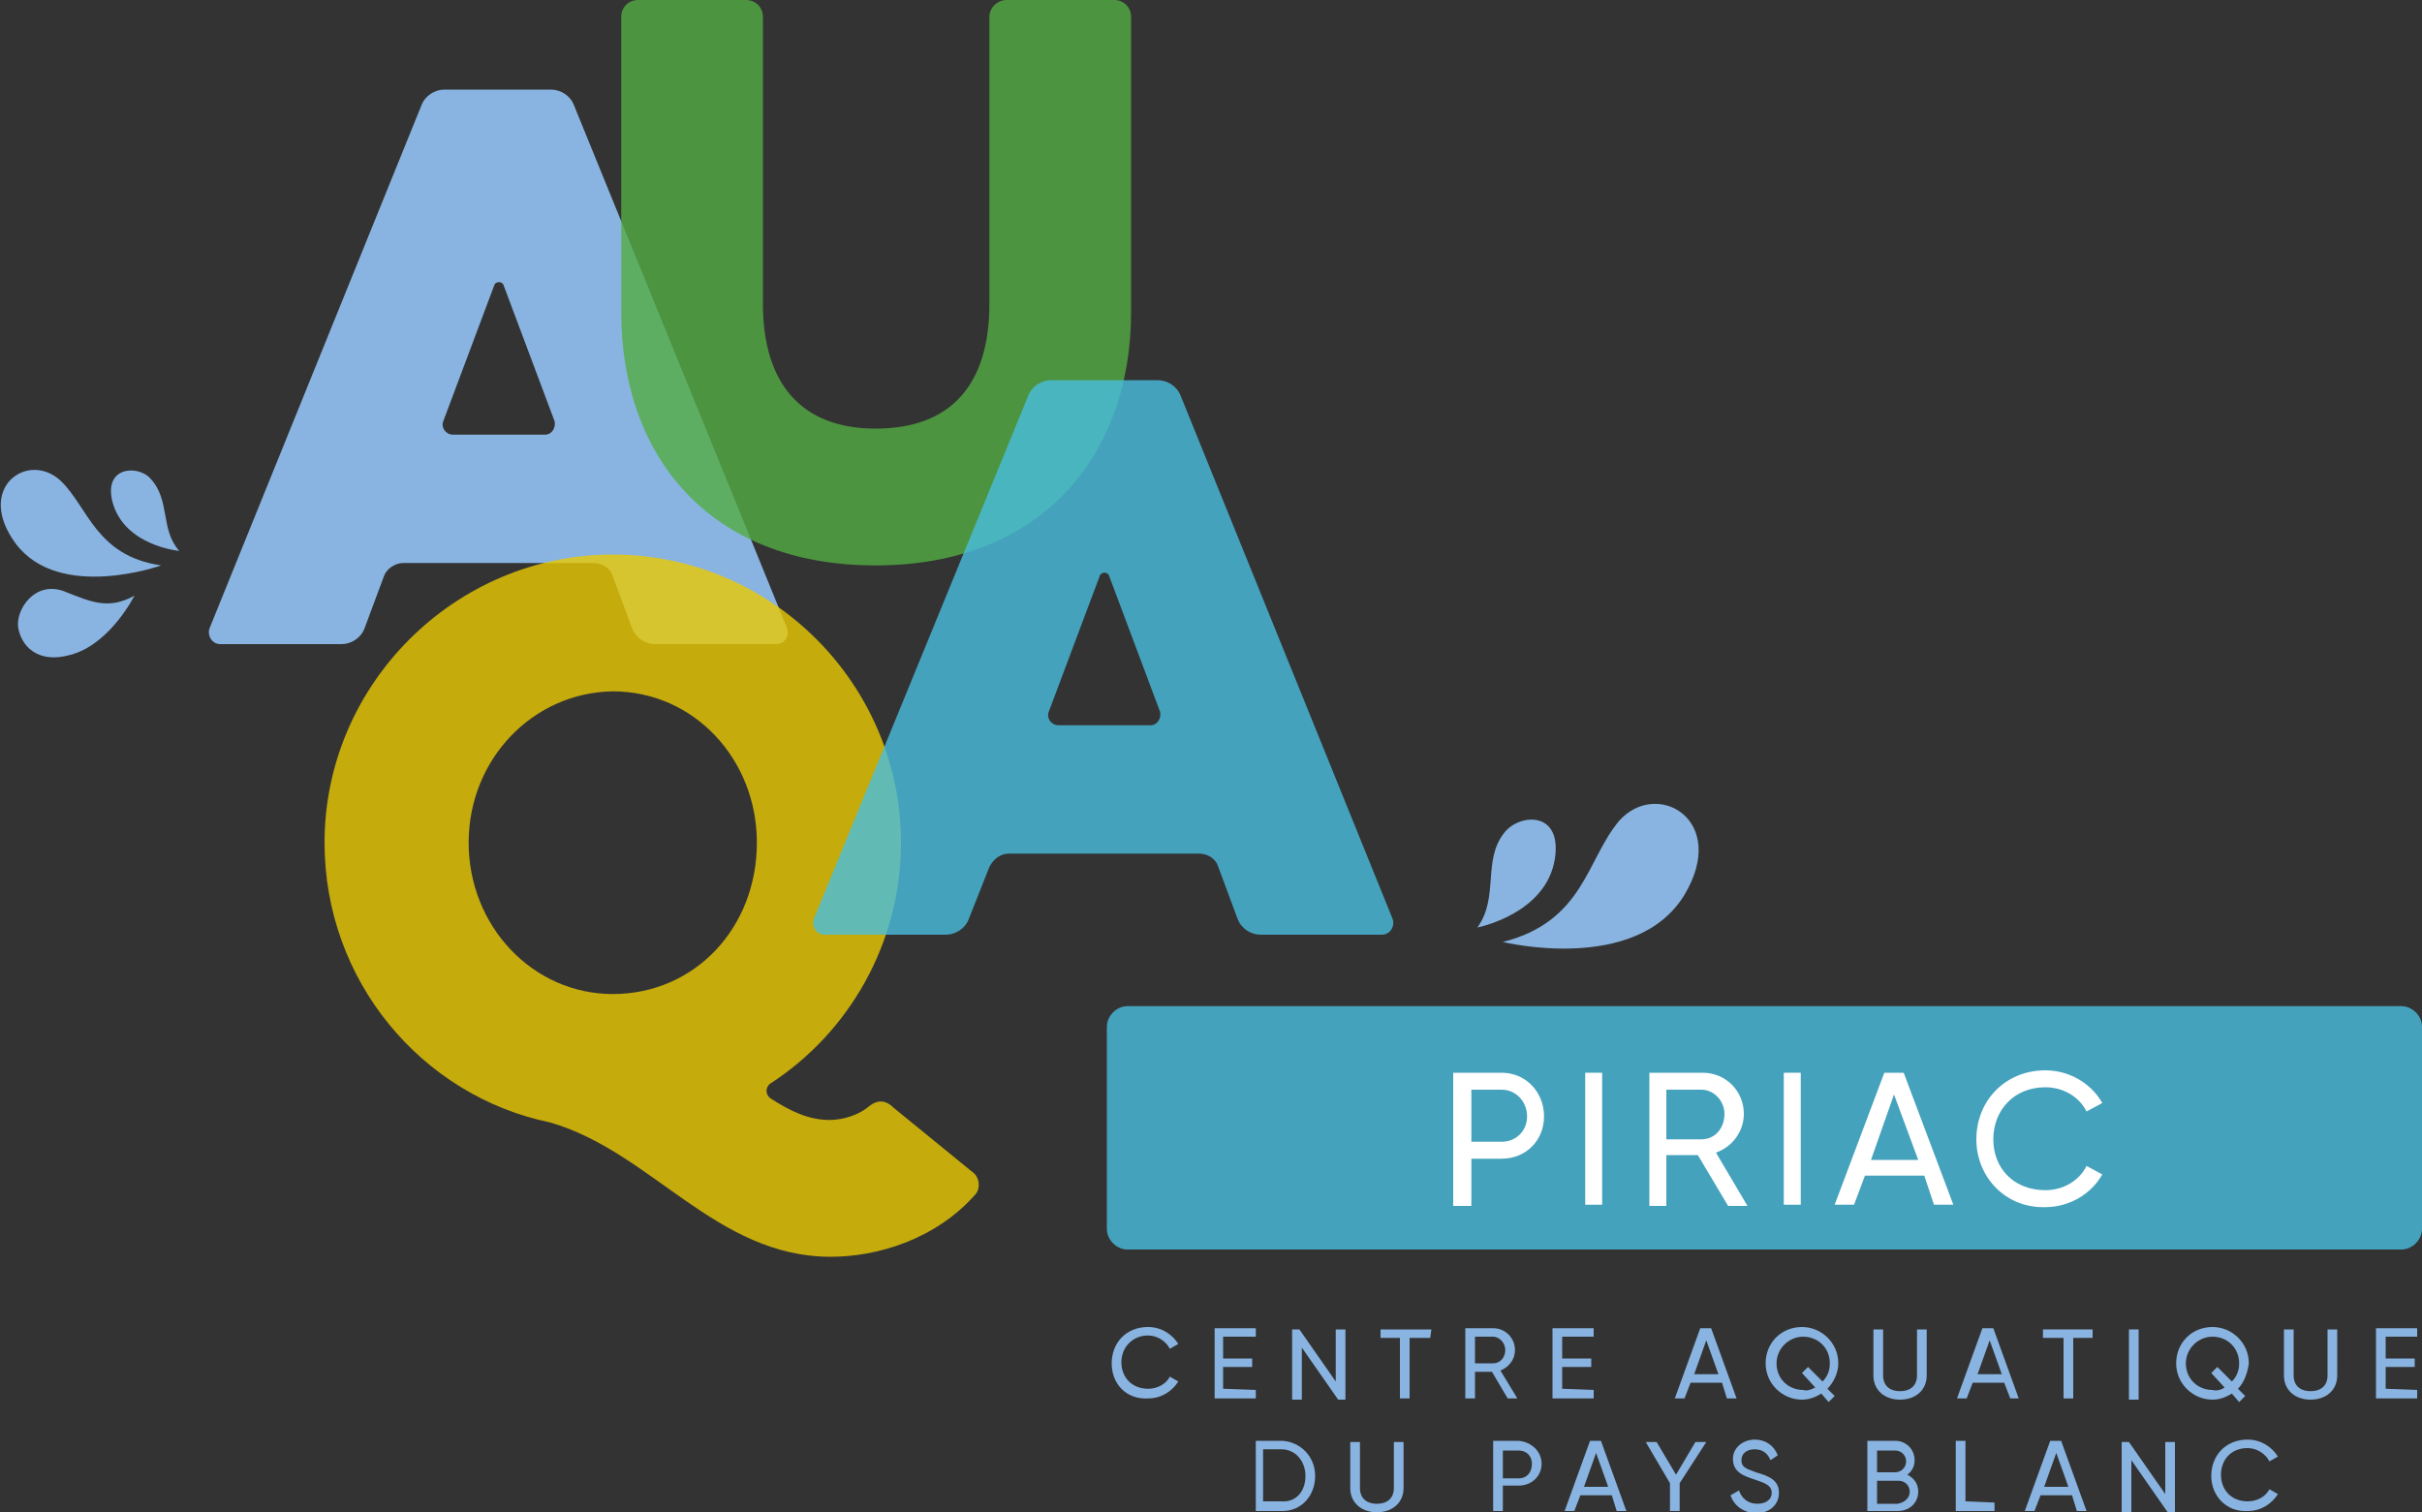 <?xml version="1.0" encoding="utf-8"?>
<!-- Generator: Adobe Illustrator 27.4.1, SVG Export Plug-In . SVG Version: 6.00 Build 0)  -->
<svg version="1.1" id="Calque_1" xmlns="http://www.w3.org/2000/svg" xmlns:xlink="http://www.w3.org/1999/xlink" x="0px" y="0px"
	 width="200px" height="124.9px" viewBox="0 0 200 124.9" enable-background="new 0 0 200 124.9" xml:space="preserve">
<rect x="0" y="0" width="200" height="124.9" fill="#333333" stroke="none"/>
<g>
	<g>
		<g opacity="0.8">
			<g>
				<path fill="#48BEDF" d="M198.3,103.2H93.1c-0.9,0-1.7-0.8-1.7-1.7V84.8c0-0.9,0.8-1.7,1.7-1.7h105.2c0.9,0,1.7,0.8,1.7,1.7v16.7
					C200,102.4,199.2,103.2,198.3,103.2z"/>
			</g>
		</g>
		<g>
			<path fill="#FFFFFF" d="M127.5,92.2c0,2-1.5,3.5-3.5,3.5h-2.5v3.9H120V88.6h4C126,88.6,127.5,90.2,127.5,92.2z M126.1,92.2
				c0-1.2-0.9-2.2-2.1-2.2h-2.5v4.3h2.5C125.2,94.3,126.1,93.4,126.1,92.2z"/>
			<path fill="#FFFFFF" d="M132.3,88.6v10.9h-1.4V88.6H132.3z"/>
			<path fill="#FFFFFF" d="M140.2,95.4h-2.6v4.2h-1.4V88.6h4.4c1.9,0,3.4,1.5,3.4,3.4c0,1.4-0.9,2.7-2.3,3.2l2.6,4.4h-1.6
				L140.2,95.4z M137.6,94.1h2.9c1.1,0,1.9-0.9,1.9-2.1c0-1.1-0.9-2-1.9-2h-2.9V94.1z"/>
			<path fill="#FFFFFF" d="M148.7,88.6v10.9h-1.4V88.6H148.7z"/>
			<path fill="#FFFFFF" d="M158.9,97.1H154l-0.9,2.4h-1.6l4.1-10.9h1.6l4.1,10.9h-1.6L158.9,97.1z M158.4,95.8l-2-5.4l-1.9,5.4
				H158.4z"/>
			<path fill="#FFFFFF" d="M163.2,94.1c0-3.2,2.4-5.7,5.7-5.7c2,0,3.8,1.1,4.7,2.7l-1.3,0.7c-0.6-1.2-1.9-2-3.4-2
				c-2.6,0-4.3,1.9-4.3,4.3c0,2.4,1.7,4.2,4.3,4.2c1.5,0,2.8-0.8,3.4-2l1.3,0.7c-0.9,1.6-2.7,2.7-4.7,2.7
				C165.6,99.8,163.2,97.2,163.2,94.1z"/>
		</g>
	</g>
	<g>
		<g>
			<g>
				<path fill="#89B4E1" d="M11.1,49.2c0,0-1.9,3.8-5,4.8s-4.4-0.8-4.6-2.2s1.3-3.8,3.7-3C7.5,49.7,8.9,50.4,11.1,49.2z"/>
			</g>
			<g>
				<path fill="#89B4E1" d="M13.3,46.7c0,0-8.4,3-12-1.8c-3.4-4.6,1-7.7,3.7-5.2C7.3,41.9,7.9,45.9,13.3,46.7z"/>
			</g>
			<g>
				<path fill="#89B4E1" d="M14.8,45.5c0,0-4.5-0.4-5.5-4c-0.8-3,2.1-3.1,3.1-2C14.1,41.3,13.2,43.7,14.8,45.5z"/>
			</g>
		</g>
		<g>
			<g>
				<path fill="#89B4E1" d="M34.8,8.7c0.3-0.8,1.1-1.3,1.9-1.3h8.8c0.8,0,1.6,0.5,1.9,1.3L65,51.9c0.2,0.6-0.2,1.3-0.9,1.3h-10
					c-0.8,0-1.6-0.5-1.9-1.3l-1.6-4.3c-0.2-0.7-0.9-1.1-1.6-1.1H33.3c-0.7,0-1.4,0.5-1.6,1.1l-1.6,4.3c-0.3,0.8-1.1,1.3-1.9,1.3h-10
					c-0.7,0-1.1-0.7-0.9-1.3L34.8,8.7z M45,35.9c0.6,0,0.9-0.6,0.8-1.1l-4.2-11.2c-0.1-0.4-0.7-0.4-0.8,0l-4.2,11.2
					c-0.2,0.5,0.2,1.1,0.8,1.1H45z"/>
			</g>
			<g opacity="0.8">
				<g>
					<path fill="#53AD43" d="M81.7,1.4c0-0.8,0.7-1.4,1.4-1.4H92c0.8,0,1.4,0.6,1.4,1.4v24.4c0,11.8-7.4,20.9-21.1,20.9
						c-13.8,0-21-9.1-21-20.9V1.4c0-0.8,0.6-1.4,1.4-1.4h8.9C62.4,0,63,0.6,63,1.4v23.7c0,6.6,3.2,10.3,9.3,10.3
						c6.2,0,9.4-3.6,9.4-10.3V1.4z"/>
				</g>
			</g>
			<g opacity="0.8">
				<path fill="#EAC903" d="M26.8,69.6c0-13.1,10.8-23.8,23.8-23.8c13.1,0,23.8,10.7,23.8,23.8c0,8.3-4.3,15.7-10.8,19.9
					c-0.4,0.3-0.4,0.9,0,1.2c1.7,1.1,3.2,1.8,4.9,1.8c0.5,0,1.9-0.1,3.1-1c0.8-0.7,1.5-0.7,2.2,0l6.5,5.3c0.6,0.4,0.7,1.4,0.2,1.9
					c-3.3,3.7-8.1,5.1-11.9,5.1c-9.5,0-14.8-8.7-23.2-11.1C34.8,90.5,26.8,81,26.8,69.6z M38.7,69.6c0,6.9,5.3,12.5,11.9,12.5
					c6.8,0,11.9-5.5,11.9-12.5c0-6.9-5.2-12.5-11.9-12.5C44,57.2,38.7,62.7,38.7,69.6z"/>
			</g>
			<g opacity="0.8">
				<path fill="#48BEDF" d="M84.9,32.7c0.3-0.8,1.1-1.3,1.9-1.3h8.8c0.8,0,1.6,0.5,1.9,1.3L115,75.9c0.2,0.6-0.2,1.3-0.9,1.3h-10
					c-0.8,0-1.6-0.5-1.9-1.3l-1.6-4.3c-0.2-0.7-0.9-1.1-1.6-1.1H83.3c-0.7,0-1.3,0.5-1.6,1.1l-1.7,4.3c-0.3,0.8-1.1,1.3-1.9,1.3h-10
					c-0.7,0-1.1-0.7-0.9-1.3L84.9,32.7z M95,59.9c0.6,0,0.9-0.6,0.8-1.1l-4.2-11.2c-0.1-0.4-0.7-0.4-0.8,0l-4.2,11.2
					c-0.2,0.5,0.2,1.1,0.8,1.1H95z"/>
			</g>
		</g>
	</g>
	<g>
		<path fill="#89B4E1" d="M91.8,112.6c0-1.7,1.2-3,3-3c1.1,0,2,0.6,2.5,1.4l-0.7,0.4c-0.3-0.6-1-1.1-1.8-1.1c-1.3,0-2.2,1-2.2,2.2
			c0,1.3,0.9,2.2,2.2,2.2c0.8,0,1.5-0.4,1.8-1l0.7,0.4c-0.5,0.8-1.4,1.4-2.5,1.4C93,115.6,91.8,114.3,91.8,112.6z"/>
		<path fill="#89B4E1" d="M103.7,114.8v0.7h-3.4v-5.8h3.4v0.7H101v1.8h2.4v0.7H101v1.8L103.7,114.8L103.7,114.8z"/>
		<path fill="#89B4E1" d="M111.1,109.8v5.8h-0.6l-3-4.3v4.3h-0.8v-5.8h0.6l3,4.3v-4.3H111.1z"/>
		<path fill="#89B4E1" d="M118.1,110.5h-1.7v5h-0.8v-5H114v-0.7h4.2L118.1,110.5L118.1,110.5z"/>
		<path fill="#89B4E1" d="M123.2,113.3h-1.4v2.2H121v-5.8h2.3c1,0,1.8,0.8,1.8,1.8c0,0.8-0.5,1.4-1.2,1.7l1.4,2.3h-0.8L123.2,113.3z
			 M121.8,112.6h1.5c0.6,0,1-0.5,1-1.1c0-0.6-0.5-1.1-1-1.1h-1.5V112.6z"/>
		<path fill="#89B4E1" d="M131.6,114.8v0.7h-3.4v-5.8h3.4v0.7H129v1.8h2.4v0.7H129v1.8L131.6,114.8L131.6,114.8z"/>
		<path fill="#89B4E1" d="M142.2,114.2h-2.6l-0.5,1.3h-0.8l2.1-5.8h0.9l2.1,5.8h-0.8L142.2,114.2z M141.9,113.5l-1-2.8l-1,2.8H141.9
			z"/>
		<path fill="#89B4E1" d="M150.9,114.7l0.6,0.6l-0.5,0.5l-0.6-0.7c-0.5,0.3-1,0.5-1.6,0.5c-1.6,0-3-1.3-3-3c0-1.7,1.3-3,3-3
			c1.6,0,3,1.3,3,3C151.8,113.4,151.4,114.2,150.9,114.7z M149.9,114.6l-1.1-1.2l0.5-0.5l1.2,1.2c0.4-0.4,0.6-0.9,0.6-1.5
			c0-1.3-1-2.2-2.2-2.2s-2.2,1-2.2,2.2c0,1.3,1,2.2,2.2,2.2C149.2,114.9,149.5,114.8,149.9,114.6z"/>
		<path fill="#89B4E1" d="M154.7,113.6v-3.8h0.8v3.8c0,0.8,0.5,1.3,1.4,1.3s1.4-0.5,1.4-1.3v-3.8h0.8v3.8c0,1.2-0.9,2-2.2,2
			C155.6,115.6,154.7,114.8,154.7,113.6z"/>
		<path fill="#89B4E1" d="M165.5,114.2h-2.6l-0.5,1.3h-0.8l2.1-5.8h0.9l2.1,5.8H166L165.5,114.2z M165.3,113.5l-1-2.8l-1,2.8H165.3z
			"/>
		<path fill="#89B4E1" d="M172.9,110.5h-1.7v5h-0.8v-5h-1.7v-0.7h4.1V110.5z"/>
		<path fill="#89B4E1" d="M176.6,109.8v5.8h-0.8v-5.8H176.6z"/>
		<path fill="#89B4E1" d="M184.8,114.7l0.6,0.6l-0.5,0.5l-0.6-0.7c-0.5,0.3-1,0.5-1.6,0.5c-1.6,0-3-1.3-3-3c0-1.7,1.3-3,3-3
			c1.6,0,3,1.3,3,3C185.6,113.4,185.3,114.2,184.8,114.7z M183.7,114.6l-1.1-1.2l0.5-0.5l1.2,1.2c0.4-0.4,0.6-0.9,0.6-1.5
			c0-1.3-1-2.2-2.2-2.2s-2.2,1-2.2,2.2c0,1.3,1,2.2,2.2,2.2C183,114.9,183.4,114.8,183.7,114.6z"/>
		<path fill="#89B4E1" d="M188.6,113.6v-3.8h0.8v3.8c0,0.8,0.5,1.3,1.4,1.3s1.4-0.5,1.4-1.3v-3.8h0.8v3.8c0,1.2-0.9,2-2.2,2
			C189.5,115.6,188.6,114.8,188.6,113.6z"/>
		<path fill="#89B4E1" d="M199.6,114.8v0.7h-3.4v-5.8h3.4v0.7h-2.6v1.8h2.4v0.7h-2.4v1.8L199.6,114.8L199.6,114.8z"/>
		<path fill="#89B4E1" d="M108.6,121.9c0,1.6-1.1,2.9-2.7,2.9h-2.2v-5.8h2.2C107.4,119.1,108.6,120.3,108.6,121.9z M107.8,121.9
			c0-1.2-0.8-2.2-2-2.2h-1.5v4.3h1.5C107,124.1,107.8,123.2,107.8,121.9z"/>
		<path fill="#89B4E1" d="M111.5,122.9v-3.8h0.8v3.8c0,0.8,0.5,1.3,1.4,1.3s1.4-0.5,1.4-1.3v-3.8h0.8v3.8c0,1.2-0.9,2-2.2,2
			C112.4,124.9,111.5,124.1,111.5,122.9z"/>
		<path fill="#89B4E1" d="M127.3,120.9c0,1-0.8,1.8-1.9,1.8h-1.3v2.1h-0.8v-5.8h2.1C126.5,119.1,127.3,119.9,127.3,120.9z
			 M126.5,120.9c0-0.7-0.5-1.1-1.1-1.1h-1.3v2.3h1.3C126.1,122.1,126.5,121.6,126.5,120.9z"/>
		<path fill="#89B4E1" d="M133.1,123.5h-2.6l-0.5,1.3h-0.8l2.1-5.8h0.9l2.1,5.8h-0.8L133.1,123.5z M132.8,122.8l-1-2.8l-1,2.8H132.8
			z"/>
		<path fill="#89B4E1" d="M138.7,122.5v2.3h-0.8v-2.3l-2-3.4h0.9l1.6,2.7l1.6-2.7h0.9L138.7,122.5z"/>
		<path fill="#89B4E1" d="M142.9,123.5l0.7-0.4c0.2,0.6,0.7,1.1,1.5,1.1c0.8,0,1.2-0.4,1.2-0.9c0-0.6-0.5-0.8-1.4-1.1
			c-0.9-0.3-1.8-0.6-1.8-1.7c0-1,0.9-1.6,1.8-1.6c0.9,0,1.6,0.5,1.9,1.3l-0.6,0.4c-0.2-0.5-0.6-0.9-1.3-0.9c-0.6,0-1.1,0.3-1.1,0.9
			s0.4,0.7,1.2,1c1,0.3,1.9,0.6,1.9,1.7c0,1-0.8,1.7-2,1.7C144,124.9,143.2,124.4,142.9,123.5z"/>
		<path fill="#89B4E1" d="M158.4,123.2c0,0.9-0.7,1.6-1.7,1.6h-2.5v-5.8h2.3c0.9,0,1.6,0.7,1.6,1.6c0,0.5-0.2,0.9-0.6,1.2
			C158.1,122.1,158.4,122.6,158.4,123.2z M155,119.8v1.8h1.5c0.5,0,0.9-0.4,0.9-0.9s-0.4-0.9-0.9-0.9
			C156.6,119.8,155,119.8,155,119.8z M157.7,123.2c0-0.5-0.4-0.9-0.9-0.9H155v1.9h1.7C157.3,124.1,157.7,123.7,157.7,123.2z"/>
		<path fill="#89B4E1" d="M164.7,124.1v0.7h-3.2v-5.8h0.8v5L164.7,124.1L164.7,124.1z"/>
		<path fill="#89B4E1" d="M171.1,123.5h-2.6l-0.5,1.3h-0.8l2.1-5.8h0.9l2.1,5.8h-0.8L171.1,123.5z M170.8,122.8l-1-2.8l-1,2.8H170.8
			z"/>
		<path fill="#89B4E1" d="M179.6,119.1v5.8h-0.6l-3-4.3v4.3h-0.8v-5.8h0.6l3,4.3v-4.3H179.6z"/>
		<path fill="#89B4E1" d="M182.6,121.9c0-1.7,1.2-3,3-3c1.1,0,2,0.6,2.5,1.4l-0.7,0.4c-0.3-0.6-1-1.1-1.8-1.1c-1.4,0-2.2,1-2.2,2.2
			c0,1.3,0.9,2.2,2.2,2.2c0.8,0,1.5-0.4,1.8-1l0.7,0.4c-0.5,0.8-1.4,1.4-2.5,1.4C183.9,124.9,182.6,123.6,182.6,121.9z"/>
	</g>
	<path fill="#89B4E1" d="M124.1,77.8c0,0,11,2.7,15-3.9c3.7-6.2-2.3-9.6-5.4-6.1C131,71,130.8,76.1,124.1,77.8z"/>
	<path fill="#89B4E1" d="M122,76.6c0,0,5.7-1.1,6.4-5.7c0.6-4-3-3.7-4.2-2.1C122.4,71.1,123.8,74.1,122,76.6z"/>
</g>
</svg>
